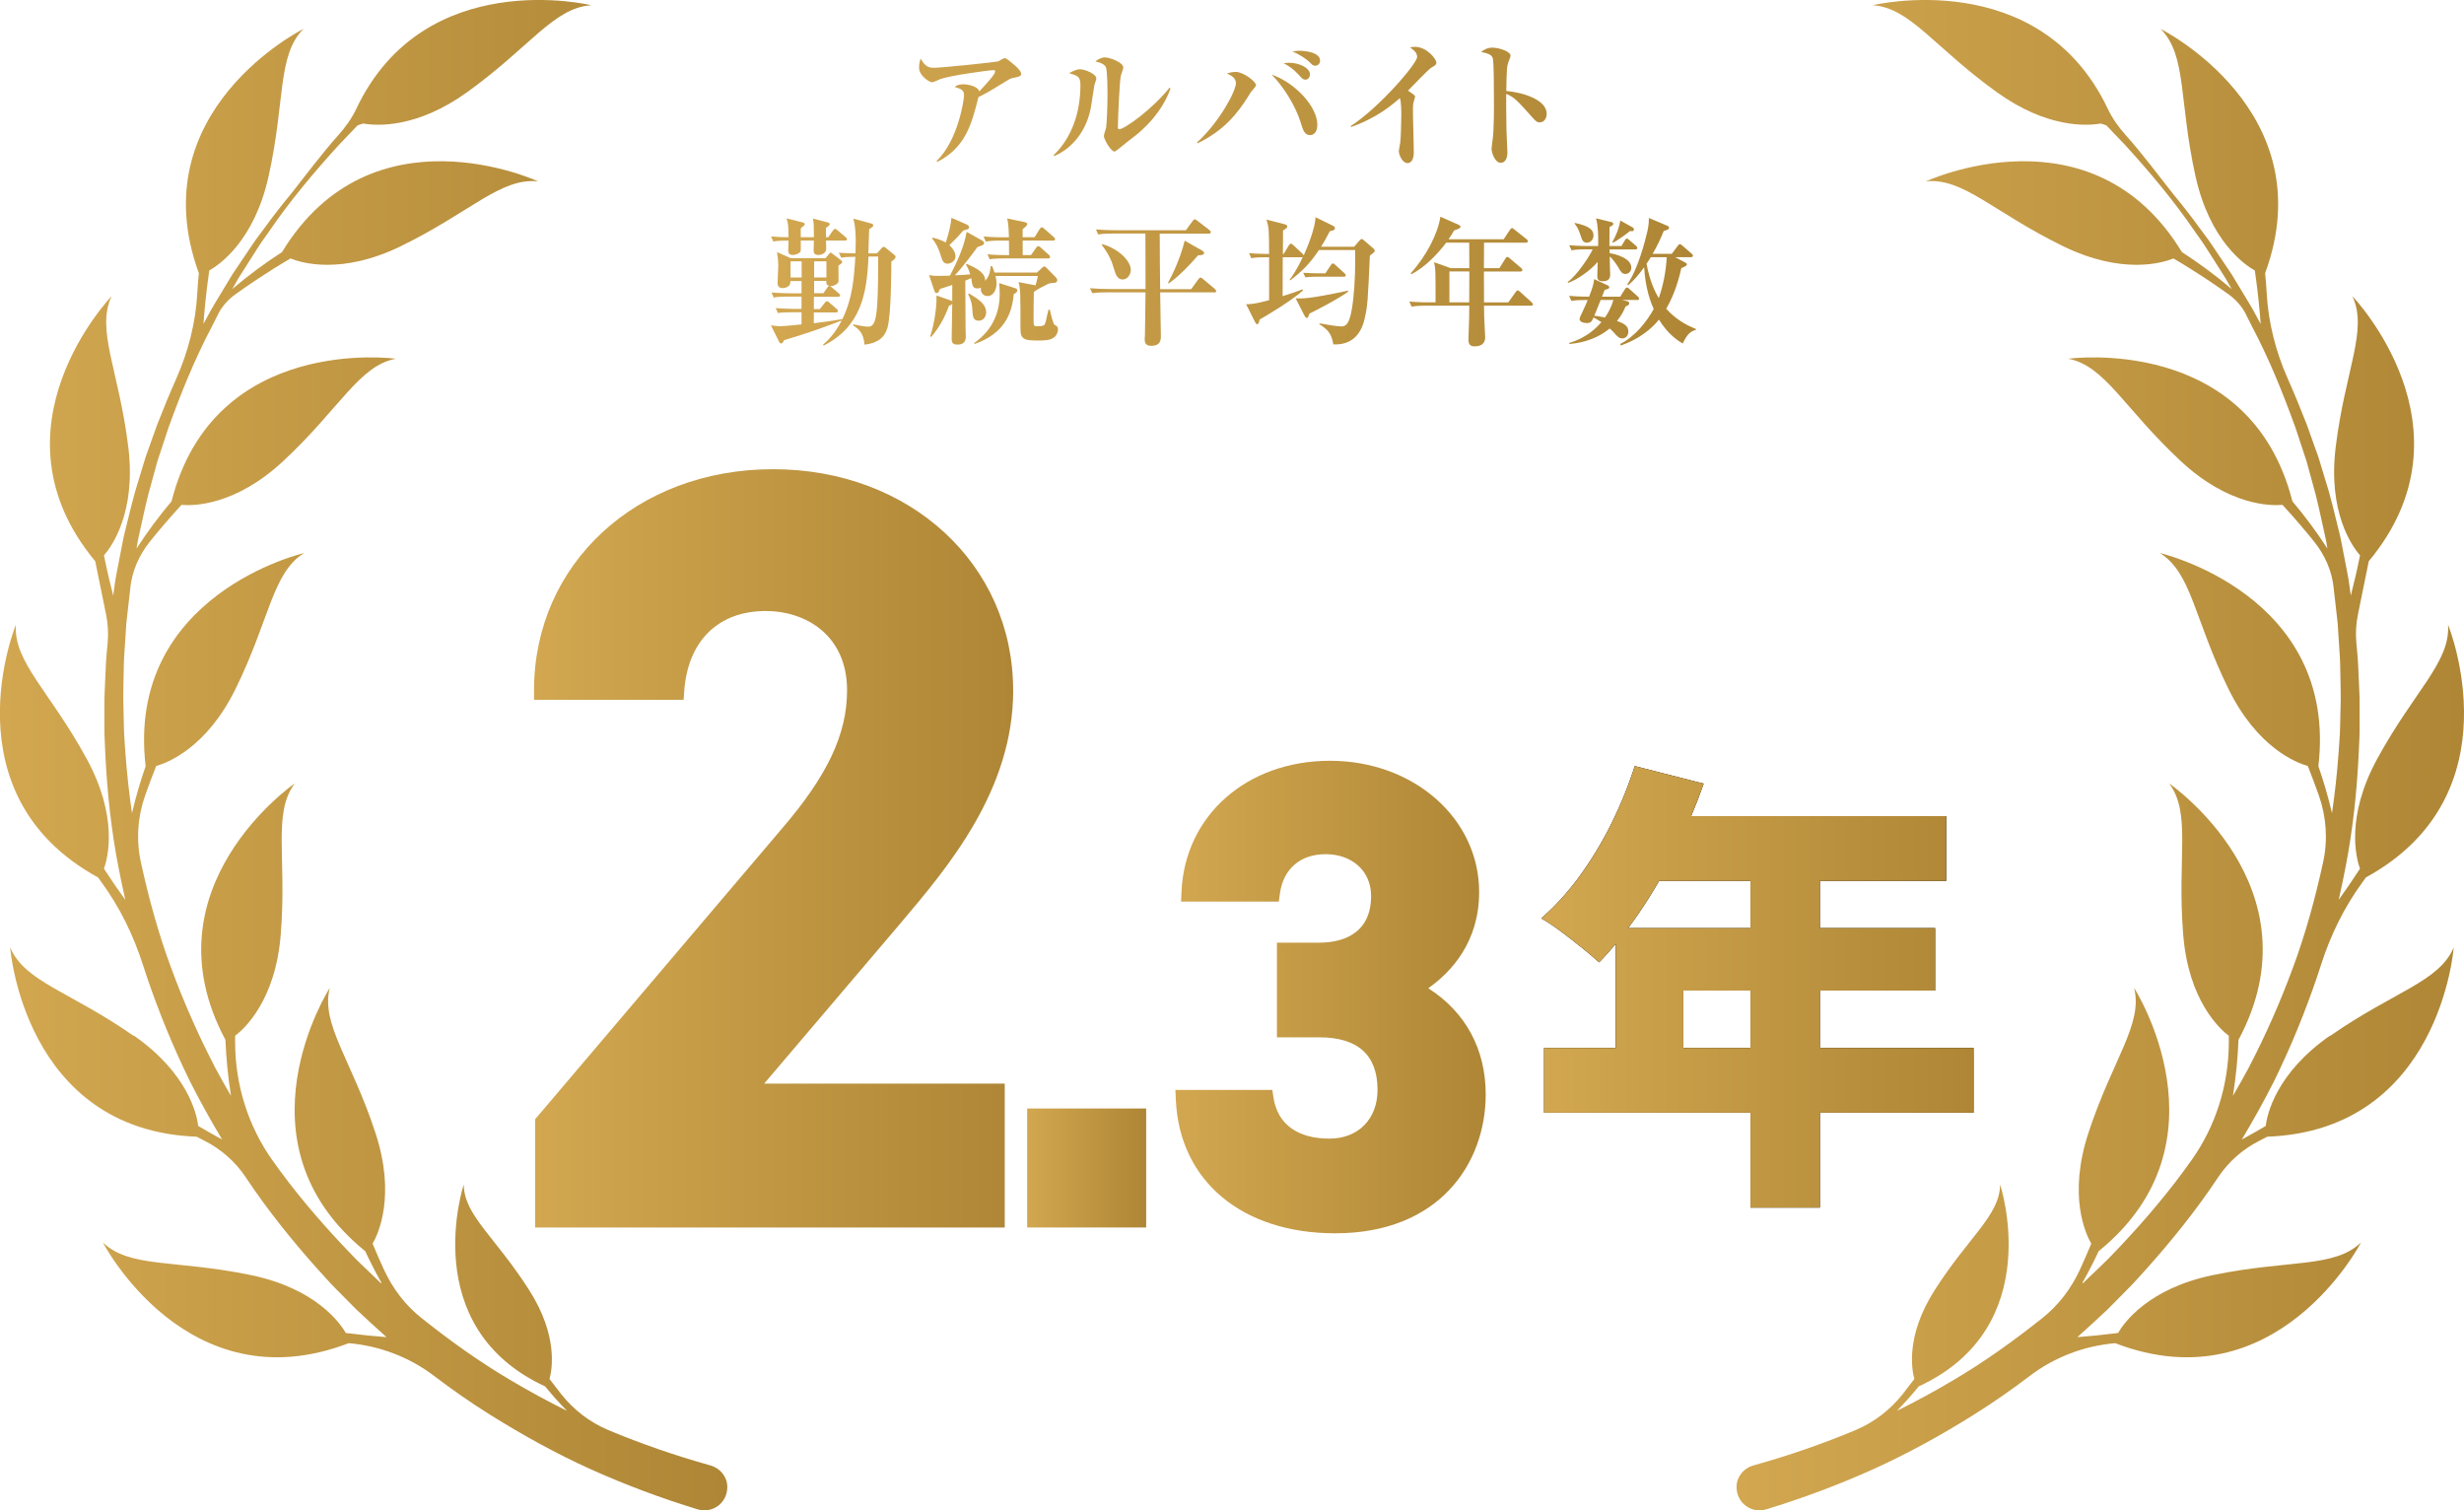 <?xml version="1.0" encoding="UTF-8"?>
<svg id="_レイヤー_2" xmlns="http://www.w3.org/2000/svg" xmlns:xlink="http://www.w3.org/1999/xlink" version="1.1" viewBox="0 0 386.79 237.05">
  <!-- Generator: Adobe Illustrator 29.1.0, SVG Export Plug-In . SVG Version: 2.1.0 Build 142)  -->
  <defs>
    <style>
      .st0 {
        fill: url(#_名称未設定グラデーション_9);
      }

      .st1 {
        fill: url(#_名称未設定グラデーション_6);
      }

      .st2 {
        fill: url(#_名称未設定グラデーション_5);
      }

      .st3 {
        fill: url(#_名称未設定グラデーション_4);
      }

      .st4 {
        fill: url(#_名称未設定グラデーション_3);
      }

      .st5 {
        fill: url(#_名称未設定グラデーション_2);
      }

      .st6 {
        fill: url(#_名称未設定グラデーション_8);
      }

      .st7 {
        fill: url(#_名称未設定グラデーション_7);
      }

      .st8 {
        fill: url(#_名称未設定グラデーション);
      }

      .st9 {
        fill: url(#_名称未設定グラデーション_14);
      }

      .st10 {
        fill: url(#_名称未設定グラデーション_12);
      }

      .st11 {
        fill: url(#_名称未設定グラデーション_13);
      }

      .st12 {
        fill: url(#_名称未設定グラデーション_11);
      }

      .st13 {
        fill: url(#_名称未設定グラデーション_16);
      }

      .st14 {
        fill: url(#_名称未設定グラデーション_17);
      }

      .st15 {
        fill: url(#_名称未設定グラデーション_15);
      }

      .st16 {
        fill: url(#_名称未設定グラデーション_10);
      }
    </style>
    <linearGradient id="_名称未設定グラデーション" data-name="名称未設定グラデーション" x1="161.24" y1="56.66" x2="179.92" y2="56.66" gradientTransform="translate(0 240) scale(1 -1)" gradientUnits="userSpaceOnUse">
      <stop offset="0" stop-color="#d2a750"/>
      <stop offset="1" stop-color="#ae8635"/>
    </linearGradient>
    <linearGradient id="_名称未設定グラデーション_2" data-name="名称未設定グラデーション 2" x1="83.83" y1="106.835" x2="159.05" y2="106.835" gradientTransform="translate(0 240) scale(1 -1)" gradientUnits="userSpaceOnUse">
      <stop offset="0" stop-color="#d2a750"/>
      <stop offset="1" stop-color="#ae8635"/>
    </linearGradient>
    <linearGradient id="_名称未設定グラデーション_3" data-name="名称未設定グラデーション 3" x1="184.51" y1="83.495" x2="233.22" y2="83.495" gradientTransform="translate(0 240) scale(1 -1)" gradientUnits="userSpaceOnUse">
      <stop offset="0" stop-color="#d2a750"/>
      <stop offset="1" stop-color="#ae8635"/>
    </linearGradient>
    <linearGradient id="_名称未設定グラデーション_4" data-name="名称未設定グラデーション 4" x1="272.599" y1="121.458" x2="386.792" y2="121.458" gradientTransform="translate(0 240) scale(1 -1)" gradientUnits="userSpaceOnUse">
      <stop offset="0" stop-color="#d2a750"/>
      <stop offset="1" stop-color="#ae8635"/>
    </linearGradient>
    <linearGradient id="_名称未設定グラデーション_5" data-name="名称未設定グラデーション 5" x1="-.016" y1="121.459" x2="114.171" y2="121.459" gradientTransform="translate(0 240) scale(1 -1)" gradientUnits="userSpaceOnUse">
      <stop offset="0" stop-color="#d2a750"/>
      <stop offset="1" stop-color="#ae8635"/>
    </linearGradient>
    <linearGradient id="_名称未設定グラデーション_6" data-name="名称未設定グラデーション 6" x1="121.04" y1="222.73" x2="266.22" y2="222.73" gradientTransform="translate(0 240) scale(1 -1)" gradientUnits="userSpaceOnUse">
      <stop offset="0" stop-color="#d2a750"/>
      <stop offset="1" stop-color="#ae8635"/>
    </linearGradient>
    <linearGradient id="_名称未設定グラデーション_7" data-name="名称未設定グラデーション 7" x1="121.04" y1="223.25" x2="266.22" y2="223.25" gradientTransform="translate(0 240) scale(1 -1)" gradientUnits="userSpaceOnUse">
      <stop offset="0" stop-color="#d2a750"/>
      <stop offset="1" stop-color="#ae8635"/>
    </linearGradient>
    <linearGradient id="_名称未設定グラデーション_8" data-name="名称未設定グラデーション 8" x1="121.04" y1="224.765" x2="266.22" y2="224.765" gradientTransform="translate(0 240) scale(1 -1)" gradientUnits="userSpaceOnUse">
      <stop offset="0" stop-color="#d2a750"/>
      <stop offset="1" stop-color="#ae8635"/>
    </linearGradient>
    <linearGradient id="_名称未設定グラデーション_9" data-name="名称未設定グラデーション 9" x1="121.04" y1="223.525" x2="266.22" y2="223.525" gradientTransform="translate(0 240) scale(1 -1)" gradientUnits="userSpaceOnUse">
      <stop offset="0" stop-color="#d2a750"/>
      <stop offset="1" stop-color="#ae8635"/>
    </linearGradient>
    <linearGradient id="_名称未設定グラデーション_10" data-name="名称未設定グラデーション 10" x1="121.04" y1="223.485" x2="266.22" y2="223.485" gradientTransform="translate(0 240) scale(1 -1)" gradientUnits="userSpaceOnUse">
      <stop offset="0" stop-color="#d2a750"/>
      <stop offset="1" stop-color="#ae8635"/>
    </linearGradient>
    <linearGradient id="_名称未設定グラデーション_11" data-name="名称未設定グラデーション 11" x1="121.04" y1="195.74" x2="266.22" y2="195.74" gradientTransform="translate(0 240) scale(1 -1)" gradientUnits="userSpaceOnUse">
      <stop offset="0" stop-color="#d2a750"/>
      <stop offset="1" stop-color="#ae8635"/>
    </linearGradient>
    <linearGradient id="_名称未設定グラデーション_12" data-name="名称未設定グラデーション 12" x1="121.04" y1="195.86" x2="266.22" y2="195.86" gradientTransform="translate(0 240) scale(1 -1)" gradientUnits="userSpaceOnUse">
      <stop offset="0" stop-color="#d2a750"/>
      <stop offset="1" stop-color="#ae8635"/>
    </linearGradient>
    <linearGradient id="_名称未設定グラデーション_13" data-name="名称未設定グラデーション 13" x1="121.04" y1="195.645" x2="266.22" y2="195.645" gradientTransform="translate(0 240) scale(1 -1)" gradientUnits="userSpaceOnUse">
      <stop offset="0" stop-color="#d2a750"/>
      <stop offset="1" stop-color="#ae8635"/>
    </linearGradient>
    <linearGradient id="_名称未設定グラデーション_14" data-name="名称未設定グラデーション 14" x1="121.04" y1="195.917" x2="266.22" y2="195.917" gradientTransform="translate(0 240) scale(1 -1)" gradientUnits="userSpaceOnUse">
      <stop offset="0" stop-color="#d2a750"/>
      <stop offset="1" stop-color="#ae8635"/>
    </linearGradient>
    <linearGradient id="_名称未設定グラデーション_15" data-name="名称未設定グラデーション 15" x1="121.04" y1="195.805" x2="266.22" y2="195.805" gradientTransform="translate(0 240) scale(1 -1)" gradientUnits="userSpaceOnUse">
      <stop offset="0" stop-color="#d2a750"/>
      <stop offset="1" stop-color="#ae8635"/>
    </linearGradient>
    <linearGradient id="_名称未設定グラデーション_16" data-name="名称未設定グラデーション 16" x1="121.04" y1="195.78" x2="266.22" y2="195.78" gradientTransform="translate(0 240) scale(1 -1)" gradientUnits="userSpaceOnUse">
      <stop offset="0" stop-color="#d2a750"/>
      <stop offset="1" stop-color="#ae8635"/>
    </linearGradient>
    <linearGradient id="_名称未設定グラデーション_17" data-name="名称未設定グラデーション 17" x1="241.94" y1="85.095" x2="309.8" y2="85.095" gradientTransform="translate(0 240) scale(1 -1)" gradientUnits="userSpaceOnUse">
      <stop offset="0" stop-color="#d2a750"/>
      <stop offset="1" stop-color="#ae8635"/>
    </linearGradient>
  </defs>
  <g id="_レイヤー_1-2">
    <g>
      <g>
        <rect class="st8" x="161.24" y="174" width="18.68" height="18.68"/>
        <path class="st5" d="M159.04,108.35c0-19.78-16.2-34.7-37.69-34.7s-37.52,14.92-37.52,34.7v1.5h23.48l.1-1.39c.57-7.86,5.35-12.55,12.78-12.55,6.36,0,12.78,3.85,12.78,12.44,0,6.89-3.07,13.4-10.27,21.77l-38.7,45.57v16.99h73.72v-22.59h-37.76l21.47-25.25c7.43-8.79,17.62-20.82,17.62-36.49h-.01Z"/>
        <path class="st4" d="M224.19,155.13c3.67-2.58,8-7.29,8-15.11,0-11.55-10.29-20.6-23.41-20.6s-22.79,8.64-23.31,20.53l-.07,1.57h15.34l.18-1.29c.54-3.85,3.21-6.15,7.16-6.15,4.21,0,7.15,2.69,7.15,6.54,0,6.39-5.11,7.35-8.15,7.35h-6.63v14.86h6.63c6.08,0,9.16,2.78,9.16,8.25,0,4.57-3.03,7.65-7.55,7.65-5,0-8.12-2.26-8.77-6.38l-.2-1.26h-15.21l.07,1.57c.57,12.72,10.39,20.93,25.02,20.93,16.31,0,23.62-10.95,23.62-21.81,0-7.11-3.18-12.93-9.01-16.65h-.02Z"/>
      </g>
      <g>
        <path class="st3" d="M365.76,162.56c-8.51,5.94-9.88,12.4-10.1,14.19-1.35.79-2.61,1.5-3.75,2.12,1.8-3,3.5-6.06,5.08-9.19,2.61-5.33,4.86-10.81,6.76-16.42.21-.61.42-1.23.61-1.85,1.48-4.61,3.61-8.99,6.47-12.9.19-.26.38-.52.56-.78h0c23.83-13.04,12.9-39.65,12.9-39.65.36,5.88-5.31,10.36-11.14,21.07-4.96,9.12-3.3,15.51-2.69,17.21-1.22,1.88-2.36,3.53-3.34,4.89.39-1.71.75-3.43,1.08-5.15,1.13-5.8,1.76-11.69,2.05-17.58l.1-2.21c.04-.74.06-1.47.05-2.21v-4.42c-.04-1.47-.13-2.94-.19-4.41-.04-.73-.05-1.47-.12-2.2l-.2-2.2h0c-.13-1.46-.05-2.93.24-4.36l1.71-8.41h0c17.38-20.88-2.57-41.61-2.57-41.61,2.49,5.33-1.14,11.58-2.62,23.69-1.26,10.3,2.63,15.63,3.82,17-.49,2.44-1,4.57-1.45,6.31l-.19-1.37c-.17-1.46-.51-2.9-.77-4.34l-.42-2.16c-.13-.72-.27-1.44-.46-2.15-.71-2.85-1.36-5.72-2.27-8.51l-.64-2.11-.32-1.05-.37-1.04-1.48-4.14c-.94-2.41-1.92-4.8-2.97-7.16-1.88-4.24-3.05-8.77-3.31-13.4-.06-1.08-.14-2.13-.25-3.17h0c9.35-25.5-16.39-38.34-16.39-38.34,4.14,4.19,2.82,11.29,5.48,23.19,2.27,10.13,7.73,13.84,9.3,14.73.5,3.46.77,6.37.91,8.39-.04-.07-.08-.15-.12-.22l-1.04-1.93c-.35-.64-.75-1.26-1.12-1.89l-2.27-3.76-2.45-3.64c-.41-.6-.81-1.22-1.23-1.81l-1.31-1.76c-1.35-1.87-2.78-3.69-4.25-5.47h0c-2.06-2.61-4.88-6.37-7.33-9.1-1.15-1.28-2.16-2.68-2.89-4.23C320.12-5.53,293.96.82,293.96.82c5.87.37,9.62,6.56,19.52,13.67,7.83,5.62,14.03,5.29,16.29,4.9.27.09.6.19.87.28l2.99,3.13c3.91,4.3,7.66,8.76,10.93,13.56l1.26,1.78c.4.6.78,1.22,1.18,1.83l2.33,3.67.99,1.73c-2.6-2.21-5.22-4.13-7.81-5.8h0c-14.11-23.22-40.19-11.1-40.19-11.1,5.85-.62,10.59,4.84,21.55,10.18,9.33,4.54,15.64,2.6,17.31,1.92,3.74,2.19,6.84,4.33,8.64,5.62,1.13.81,2.09,1.87,2.72,3.11v.02l.98,1.94c2.71,5.13,4.88,10.51,6.84,15.95l1.36,4.12.34,1.03.29,1.05.57,2.09c.82,2.77,1.39,5.61,2.02,8.43.17.7.29,1.41.4,2.13v.04c-1.75-2.71-3.6-5.18-5.49-7.41h0c-6.69-26.33-35.18-22.38-35.18-22.38,5.78,1.12,8.71,7.73,17.63,16.04,7.59,7.08,14.19,7.06,16,6.9,2.04,2.22,3.72,4.22,4.95,5.75,1.72,2.14,2.85,4.7,3.1,7.43v.04l.49,4.3.12,1.07.07,1.08.14,2.16.14,2.16c.05.72.04,1.44.06,2.16.02,1.44.08,2.88.07,4.32l-.1,4.32c0,.72-.05,1.44-.1,2.16l-.15,2.15c-.23,3.11-.57,6.21-1.02,9.29-.61-2.59-1.33-5.06-2.14-7.37h0c3.15-26.98-24.88-33.46-24.88-33.46,5,3.11,5.37,10.33,10.74,21.28,4.56,9.32,10.74,11.66,12.48,12.15.67,1.68,1.24,3.23,1.73,4.61,1.19,3.37,1.44,7.02.67,10.51,0,.02,0,.04-.01.05-1.23,5.61-2.74,11.16-4.74,16.53-1.98,5.38-4.3,10.63-6.95,15.71-.79,1.47-1.61,2.92-2.45,4.36.48-3.04.76-5.98.87-8.78h0c12.82-23.95-10.88-40.25-10.88-40.25,3.51,4.72,1.22,11.58,2.2,23.73.83,10.34,5.72,14.79,7.16,15.88v1.17c-.04,6.58-2.05,13.02-5.87,18.38-.02.03-.04.05-.06.08-3.3,4.67-7,9.03-10.9,13.19-1,1.02-1.94,2.09-2.99,3.06l-3.08,2.96s-.03-.03-.08-.07c.94-1.67,1.79-3.33,2.55-4.96h0c21.1-17.11,5.57-41.32,5.57-41.32,1.41,5.72-3.36,11.14-7.17,22.73-3.24,9.86-.46,15.85.44,17.41-.62,1.49-1.22,2.86-1.78,4.07-1.37,2.98-3.39,5.64-5.97,7.66-.01.01-.03.02-.04.03-4.45,3.55-9.09,6.86-13.99,9.74-2.85,1.69-5.76,3.27-8.73,4.74,1.24-1.27,2.38-2.55,3.43-3.84h0c20.22-9.32,12.77-31.68,12.77-31.68-.04,4.82-4.92,8.17-10.29,16.6-4.57,7.17-3.57,12.49-3.17,13.92-.66.87-1.28,1.68-1.87,2.42-1.93,2.42-4.42,4.35-7.27,5.56-.01,0-.03.01-.04.02-5.23,2.19-10.6,4.04-16.05,5.56l-.06.02h-.02c-1.48.43-2.57,1.74-2.6,3.28-.06,2.63,2.37,4.3,4.64,3.61,5.73-1.75,11.35-3.85,16.8-6.3,5.45-2.47,10.69-5.36,15.75-8.53,3.05-1.9,5.99-3.96,8.85-6.13,3.88-2.95,8.53-4.71,13.39-5.13h0c25.37,9.74,38.59-15.81,38.59-15.81-4.25,4.07-11.33,2.65-23.27,5.13-10.16,2.11-13.96,7.51-14.87,9.08-2.44.31-4.6.52-6.38.65,1.61-1.42,3.18-2.9,4.75-4.36l3.14-3.17c1.06-1.04,2.02-2.19,3.03-3.27,3.96-4.44,7.69-9.08,10.99-14.02.07-.1.13-.2.2-.3,1.62-2.42,3.83-4.37,6.43-5.69.42-.22.84-.43,1.26-.65h0c27.16-1.01,29.27-29.7,29.27-29.7-2.31,5.42-9.38,6.89-19.38,13.87l-.03-.04Z"/>
        <path class="st2" d="M21.02,162.56c8.51,5.94,9.88,12.4,10.1,14.19,1.35.79,2.61,1.5,3.75,2.12-1.8-3-3.5-6.06-5.08-9.19-2.61-5.33-4.86-10.81-6.76-16.42-.21-.61-.41-1.23-.61-1.85-1.48-4.61-3.61-8.99-6.47-12.9-.19-.26-.38-.52-.56-.78h0c-23.84-13.04-12.9-39.65-12.9-39.65-.36,5.88,5.31,10.36,11.14,21.07,4.96,9.12,3.3,15.51,2.69,17.21,1.22,1.88,2.36,3.53,3.35,4.89-.39-1.71-.75-3.43-1.08-5.15-1.13-5.8-1.76-11.69-2.05-17.58l-.1-2.21c-.04-.74-.06-1.47-.05-2.21v-4.42c.04-1.47.13-2.94.19-4.41.04-.73.05-1.47.12-2.2l.2-2.2h0c.13-1.46.05-2.93-.24-4.36l-1.71-8.41h0c-17.38-20.88,2.57-41.61,2.57-41.61-2.49,5.33,1.14,11.58,2.62,23.69,1.26,10.3-2.63,15.63-3.82,17,.49,2.44,1,4.57,1.45,6.31l.19-1.37c.17-1.46.51-2.9.77-4.34l.42-2.16c.14-.72.27-1.44.46-2.15.71-2.85,1.36-5.72,2.27-8.51l.64-2.11.32-1.05.37-1.04,1.48-4.14c.94-2.41,1.92-4.8,2.97-7.16,1.88-4.24,3.05-8.77,3.31-13.4.06-1.08.14-2.13.25-3.17h0C21.89,17.37,47.63,4.54,47.63,4.54c-4.14,4.19-2.82,11.29-5.48,23.19-2.27,10.13-7.73,13.84-9.3,14.73-.5,3.46-.77,6.37-.91,8.39.04-.07.08-.15.12-.22l1.04-1.93c.35-.64.75-1.26,1.12-1.89l2.27-3.76,2.45-3.64c.41-.6.81-1.22,1.23-1.81l1.31-1.76c1.35-1.87,2.78-3.69,4.25-5.47h0c2.06-2.61,4.88-6.37,7.33-9.1,1.15-1.28,2.16-2.68,2.89-4.23C66.66-5.53,92.82.82,92.82.82c-5.87.37-9.62,6.56-19.52,13.67-7.83,5.62-14.04,5.29-16.29,4.9-.27.09-.6.19-.87.28l-2.99,3.13c-3.91,4.3-7.66,8.76-10.93,13.56l-1.26,1.78c-.41.6-.78,1.22-1.18,1.83l-2.33,3.67-.99,1.73c2.6-2.21,5.22-4.13,7.81-5.8h0c14.11-23.22,40.19-11.1,40.19-11.1-5.85-.62-10.59,4.84-21.55,10.18-9.33,4.54-15.64,2.6-17.31,1.92-3.74,2.19-6.84,4.33-8.64,5.62-1.13.81-2.09,1.87-2.72,3.11v.02l-.98,1.94c-2.71,5.13-4.88,10.51-6.84,15.95l-1.36,4.12-.34,1.03-.29,1.05-.57,2.09c-.82,2.77-1.39,5.61-2.02,8.43-.17.7-.29,1.41-.4,2.13v.04c1.75-2.71,3.6-5.18,5.49-7.41h0c6.69-26.33,35.19-22.38,35.19-22.38-5.78,1.12-8.71,7.73-17.63,16.04-7.59,7.08-14.19,7.06-16,6.9-2.04,2.22-3.72,4.22-4.95,5.75-1.72,2.14-2.85,4.7-3.1,7.43v.04l-.49,4.3-.12,1.07-.07,1.08-.14,2.16-.14,2.16c-.05.72-.04,1.44-.06,2.16-.02,1.44-.08,2.88-.07,4.32l.1,4.32c0,.72.05,1.44.1,2.16l.15,2.15c.23,3.11.57,6.21,1.02,9.29.61-2.59,1.33-5.06,2.14-7.37h0c-3.15-26.98,24.88-33.46,24.88-33.46-5,3.11-5.37,10.33-10.74,21.28-4.56,9.32-10.74,11.66-12.48,12.15-.67,1.68-1.24,3.23-1.73,4.61-1.19,3.37-1.44,7.02-.67,10.51,0,.02,0,.04.01.05,1.23,5.61,2.74,11.16,4.74,16.53,1.98,5.38,4.3,10.63,6.94,15.71.79,1.47,1.61,2.92,2.45,4.36-.48-3.04-.76-5.98-.87-8.78h0c-12.82-23.95,10.88-40.25,10.88-40.25-3.51,4.72-1.22,11.58-2.2,23.73-.83,10.34-5.72,14.79-7.16,15.88v1.17c.04,6.58,2.05,13.02,5.86,18.38.02.03.04.05.06.08,3.3,4.67,7,9.03,10.9,13.19,1,1.02,1.94,2.09,2.99,3.06l3.08,2.96s.03-.03.08-.07c-.94-1.67-1.79-3.33-2.55-4.96h0c-21.1-17.11-5.57-41.32-5.57-41.32-1.41,5.72,3.36,11.14,7.17,22.73,3.24,9.86.46,15.85-.44,17.41.62,1.49,1.22,2.86,1.78,4.07,1.37,2.98,3.39,5.64,5.97,7.66.01.01.03.02.04.03,4.45,3.55,9.09,6.86,13.99,9.74,2.85,1.69,5.76,3.27,8.73,4.74-1.24-1.27-2.38-2.55-3.43-3.84h0c-20.22-9.32-12.77-31.68-12.77-31.68.04,4.82,4.92,8.17,10.29,16.6,4.57,7.17,3.57,12.49,3.17,13.92.66.87,1.28,1.68,1.87,2.42,1.93,2.42,4.42,4.35,7.27,5.56.01,0,.03.01.04.02,5.23,2.19,10.6,4.04,16.05,5.56l.06.02h.01c1.48.43,2.57,1.74,2.61,3.28.06,2.63-2.37,4.3-4.64,3.61-5.73-1.75-11.35-3.85-16.8-6.3-5.45-2.47-10.69-5.36-15.75-8.53-3.05-1.9-5.99-3.96-8.85-6.13-3.88-2.95-8.53-4.71-13.39-5.13h0c-25.37,9.74-38.59-15.81-38.59-15.81,4.25,4.07,11.33,2.65,23.27,5.13,10.16,2.11,13.96,7.51,14.87,9.08,2.44.31,4.6.52,6.38.65-1.61-1.42-3.18-2.9-4.75-4.36l-3.14-3.17c-1.06-1.04-2.02-2.19-3.03-3.27-3.96-4.44-7.69-9.08-10.99-14.02-.07-.1-.13-.2-.2-.3-1.62-2.42-3.83-4.37-6.43-5.69-.42-.22-.84-.43-1.26-.65h0c-27.15-1.01-29.27-29.7-29.27-29.7,2.31,5.42,9.38,6.89,19.38,13.87l.04-.04Z"/>
      </g>
      <g>
        <g>
          <path class="st1" d="M158.87,12.28c-.24.04-.48.17-.63.28-2.8,1.72-3.04,1.87-4.65,2.69-1.06,4.21-2.02,7.93-6.47,10.17l-.09-.15c3.41-3.3,4.3-9.67,4.3-10.28,0-.78-.26-.98-1.48-1.35.33-.22.63-.41,1.39-.41.7,0,2.32.33,2.48,1.13,1.28-1.39,2.5-2.69,2.5-3.15,0-.17-.11-.2-.24-.2-.67,0-6.82.83-8.39,1.41-.2.09-1.07.5-1.26.5-.46,0-2.06-1.06-2.06-2.28,0-.72.13-1.11.26-1.43.67,1.15,1.15,1.43,2.02,1.43,1.5,0,10.04-.93,10.15-1s.83-.52,1.04-.52c.26,0,1.3.91,1.72,1.28.22.22.83.76.83,1.17,0,.39-.09.41-1.41.7l-.01.01Z"/>
          <path class="st7" d="M171.8,13.32c-.09.39-.46,3.06-.57,3.65-.96,4.71-3.95,6.76-5.71,7.52l-.13-.13c2.96-2.83,4.21-6.89,4.21-10.97,0-1.37-.37-1.48-1.78-1.91.76-.39,1.22-.61,1.72-.61.7,0,2.56.7,2.56,1.46,0,.17-.28.85-.3,1v-.01ZM178.06,21.41c-.41.33-2.2,1.72-2.54,2.02-.41.33-.5.35-.59.35-.54,0-1.65-1.91-1.65-2.43,0-.22.3-1.09.35-1.28.11-.61.22-3.5.22-5.08,0-.76,0-4.02-.28-4.5-.3-.54-1.22-.74-1.63-.85.3-.22.87-.63,1.5-.63.76,0,2.89.78,2.89,1.59,0,.22-.35,1.11-.39,1.3-.2.93-.46,6.71-.46,8.06,0,.17.04.33.2.33.83,0,5.17-3.11,7.91-6.52l.15.13c-.76,2.17-2.39,4.91-5.67,7.52l-.01-.01Z"/>
          <path class="st6" d="M196.49,14.3c-.13.15-.28.37-.39.57-1.87,3.04-4.02,5.65-8.13,7.63l-.04-.17c3.45-3.11,6.08-8.02,6.08-9.28,0-.78-.63-1.15-1.41-1.52.35-.11.83-.24,1.39-.24,1.22,0,3.17,1.54,3.17,2.06,0,.17-.09.26-.67.96v-.01ZM205.66,21.21c-.87,0-1.11-.76-1.48-1.98-.83-2.67-2.74-5.69-4.56-7.52,3.74,1.3,7.17,5.04,7.17,7.89,0,1.33-.74,1.61-1.13,1.61ZM204.9,12.5c-.33,0-.41-.09-1.2-.93-.67-.7-1.37-1.24-2.19-1.63.24-.04.46-.09.8-.09,1.59,0,3.32.78,3.32,1.83,0,.39-.26.83-.74.83l.01-.01ZM206.46,10.32c-.33,0-.39-.07-.96-.63-.35-.35-1.52-1.2-2.63-1.59.33-.07.61-.13,1.13-.13.02,0,3.22,0,3.22,1.56,0,.37-.26.78-.76.78v.01Z"/>
          <path class="st0" d="M224.74,10.58c-.52.28-3.13,3.09-3.72,3.65.28.2.59.39.87.61.15.11.24.17.24.37,0,.06-.2.72-.22.78-.11.41-.11.91-.11,1.37,0,1.85.13,4.8.13,6.63,0,.91-.35,1.61-.96,1.61-.89,0-1.39-1.39-1.39-1.87,0-.2.2-1.13.22-1.33.09-.5.17-3.28.17-4.21,0-.61,0-2.41-.24-2.78-2.22,2-4.8,3.54-7.63,4.52l-.09-.13c4.5-2.89,10.45-9.84,10.45-10.86,0-.72-.63-1.15-1.13-1.5.26-.04.46-.09.76-.09,1.93,0,3.39,1.96,3.39,2.48,0,.37-.35.54-.76.76l.02-.01Z"/>
          <path class="st16" d="M241.65,19.21c-.24,0-.5-.11-.91-.57-2.72-3.04-2.98-3.32-4.3-3.91-.02.59,0,3.22.04,5.69,0,.56.15,3.04.15,3.54s-.15,1.59-1.06,1.59-1.43-1.61-1.43-2.17c0-.26.04-.39.17-1.46.22-1.56.22-5.13.2-6.84,0-.91,0-5.26-.17-5.91-.17-.61-.76-.78-1.85-1.02.37-.26.93-.67,1.74-.67,1.11,0,2.89.59,2.89,1.28,0,.2-.37,1.02-.41,1.2-.13.46-.2.72-.26,4.32,2.41.2,6.34,1.3,6.34,3.58,0,.54-.26,1.35-1.13,1.35h-.01Z"/>
        </g>
        <g>
          <path class="st12" d="M139.92,41.02c0,1.39-.02,8.37-.61,10.43-.44,1.54-1.56,2.43-3.61,2.65-.11-1.83-.93-2.48-1.78-3.02l.02-.17c.59.13,1.78.37,2.35.37,1.28,0,1.56-1.69,1.56-10.58v-.43h-1.52c-.24,5.76-1.11,10.95-7.02,13.97l-.11-.15c.54-.46,1.78-1.54,2.93-3.78-3.58,1.37-5.69,2.09-9.04,3.08-.04.09-.22.52-.46.52-.2,0-.28-.17-.35-.3l-1.26-2.54c.35.04.91.13,1.52.13s2.48-.2,3.28-.28v-1.91h-1.35c-1.33,0-1.8.04-2.35.13l-.35-.78c1.33.11,2.85.13,3.09.13h.96v-1.93h-2.02c-1.33,0-1.8.04-2.35.15l-.35-.8c1.33.11,2.85.13,3.09.13h1.63v-1.93h-1.74c.07.91-.78,1.11-1.26,1.11-.56,0-.76-.35-.76-.76,0-.43.11-2.32.11-2.72s0-.91-.2-2.17l2.17.96h5.45l.54-.65c.11-.13.17-.22.26-.22s.2.11.33.2l1.26.96c.09.07.22.2.22.3,0,.17-.09.24-.59.59,0,.39.04,2.39.02,2.48-.09.33-.61.74-1.37.72.11.04.17.09.33.22l1.04.89c.15.13.24.22.24.33,0,.22-.2.24-.33.24h-3.78v1.93h.93l.76-.96c.17-.22.24-.28.35-.28.13,0,.22.07.39.22l1.13.98c.17.15.22.24.22.33,0,.2-.2.24-.33.24h-3.46v1.69c.17-.02,2.24-.26,4.48-.65,1.61-3.3,1.83-6.41,2.04-9.78-1.13.02-1.54.02-2.22.15l-.37-.78c.5.04,2.04.09,2.61.09,0-.35.04-1.17.04-1.91,0-.39,0-2.37-.39-3.54l2.89.78c.17.04.26.2.26.28,0,.15-.13.26-.65.61-.04.61-.11,3.26-.13,3.78h1.35l.7-.78c.17-.2.24-.24.35-.24s.2.04.35.17l1.33,1.09c.13.11.2.22.2.3,0,.24-.22.43-.7.76l.03-.05ZM132.62,37.76h-2.96c0,.2.04,1.11.04,1.28,0,.7-.72.98-1.26.98-.65,0-.72-.39-.72-.72,0-.24.04-1.33.04-1.54h-2.06c0,.26.02,1.61-.02,1.69-.22.39-.91.57-1.2.57-.22,0-.74-.02-.74-.63,0-.26.04-1.39.04-1.63-1.22,0-1.74.04-2.39.15l-.35-.8c.85.09,1.89.13,2.74.13-.02-1.72-.02-2-.3-2.96l2.61.65c.13.04.24.15.24.26,0,.13-.06.2-.63.65v1.39h2.06c0-1.61,0-2.24-.15-2.93l2.37.63c.2.04.26.15.26.26s0,.17-.59.59v1.46h.37l.72-1.04c.13-.17.24-.28.33-.28.13,0,.2.07.41.24l1.24,1.04c.17.13.24.24.24.33,0,.22-.2.24-.35.24l.01-.01ZM125.84,41.02h-1.74v2.54h1.74v-2.54ZM129.73,41.02h-1.93v2.54h1.93v-2.54ZM129.71,44.09h-1.91v1.93h1.46l.61-.87c.13-.2.22-.28.33-.3-.52-.09-.5-.37-.48-.76h-.01Z"/>
          <path class="st10" d="M165.45,52.95c-.35.28-.74.5-2.39.5-2.06,0-2.87-.07-2.87-1.74,0-5.67,0-6.3-.3-7.43l2.52.48c.09.02.11.02.15.04.28-1.02.3-1.13.35-1.48h-6.65c.07.22.17.63.17,1.19,0,.89-.43,1.96-1.43,1.96-.7,0-1.13-.63-1.02-1.33-.11.07-.26.13-.54.13-.74,0-.8-.37-.98-1.61-.2.09-.37.17-.93.39,0,1.61.02,6.04.04,7.41,0,.22.04,1.2.04,1.39,0,.93-.56,1.24-1.26,1.24-.43,0-.96-.02-.96-.85,0-.89.09-4.8.09-5.58-.09.15-.15.2-.52.35-.61,1.69-1.43,3.3-2.78,4.87l-.17-.07c.33-.89,1.06-3.76,1-6.43l2.04.72c.33.11.37.13.43.24v-2.61c-.63.22-1.78.59-1.93.63-.2.48-.26.65-.54.65-.22,0-.28-.2-.41-.59l-.76-2.24c.39.07.78.13,1.46.13.52,0,1.17-.02,1.83-.04,1.11-2.19,2.19-4.43,2.61-6.87l2.3,1.28c.35.2.43.28.43.48,0,.26-.11.3-1.04.63-.24.33-2.22,3.06-3.54,4.43,1.33-.06,1.54-.09,2.41-.15-.24-.8-.37-1.04-.67-1.52l.15-.13c1.54.7,2.89,1.37,2.87,2.67.52-.67.72-.96.87-2.3l.22-.02c.17.43.24.59.39,1.02h6.65l.8-.76c.07-.07.22-.2.35-.2.11,0,.26.13.33.2l1.48,1.5c.11.11.22.24.22.48s-.2.35-.39.37c-.15.02-.76.09-.89.11-.67.33-1.96.96-2.39,1.35-.04,1.26-.04,2.93-.04,4.37,0,.91,0,1,.61,1,.26,0,.91,0,1.09-.22.15-.22.2-.41.63-2.37h.22c.06.35.52,2.26.74,2.37.28.13.54.26.54.74,0,.43-.24.93-.59,1.22h-.04ZM151.22,36.18c-.85.98-1.06,1.2-2.19,2.3.52.48.96,1.11.96,1.78,0,.78-.83,1.13-1.26,1.13-.65,0-.83-.52-1.11-1.46-.28-.91-.7-1.8-1.3-2.48l.09-.15c.5.13,1.33.35,2.06.76.46-1.39.8-2.85.89-3.87l2.37,1.04c.13.07.39.17.39.44,0,.28-.26.35-.89.5l-.01.01ZM153.63,50.34c-.89,0-.93-.65-1-1.83-.02-.46-.11-1.3-.65-2.3l.13-.15c1.56.96,2.69,1.65,2.69,3.02,0,.59-.41,1.26-1.17,1.26h0ZM159.13,46.19c-.26,2.98-1.43,6.15-6.13,7.8l-.09-.13c.93-.67,4.02-2.89,4.02-7.69,0-.52-.04-1.15-.09-1.74l2.37.76c.28.09.48.15.48.39,0,.22-.15.37-.57.61h.01ZM165.28,37.76h-4.74v2.28h1.3l.8-1.13c.09-.13.2-.26.33-.26s.26.06.41.22l1.24,1.11c.13.13.22.2.22.35,0,.2-.17.24-.33.24h-6.8c-1.5,0-1.96.06-2.35.13l-.35-.78c1.2.11,2.5.13,3.39.13,0-.35-.02-2.11-.02-2.28h-1.26c-1.35,0-1.83.06-2.37.15l-.35-.8c1.33.13,2.85.13,3.11.13h.87c-.02-.63-.04-2.09-.28-2.96l2.67.56c.41.09.48.17.48.35,0,.2-.41.54-.72.78v1.26h1.87l.8-1.28c.11-.17.22-.28.33-.28.13,0,.26.09.41.24l1.46,1.28c.13.13.22.2.22.35,0,.2-.17.22-.35.22l.01-.01Z"/>
          <path class="st11" d="M190.57,45.89h-8.45c.02.48.11,6.5.11,6.8,0,.63,0,1.59-1.54,1.59-.8,0-1-.44-1-1,0-.13.04-.67.04-.72.04-.93.06-5.63.09-6.67h-6c-1.5,0-1.93.07-2.35.13l-.37-.78c1.04.09,2.06.13,3.11.13h5.61c.02-1.24-.02-7.34-.02-8.71h-5.06c-1.5,0-1.93.07-2.35.15l-.35-.8c1.02.09,2.06.13,3.08.13h11.04l1.04-1.43c.13-.17.22-.28.35-.28.11,0,.24.09.41.22l1.89,1.46c.09.07.22.2.22.33,0,.17-.13.24-.33.24h-7.69c0,1.24.04,7.32.07,8.71h4.87l1.11-1.54c.13-.17.24-.28.35-.28s.24.09.41.24l1.83,1.54c.09.07.22.22.22.33,0,.17-.17.24-.33.24l-.01-.03ZM176.23,43.87c-.85,0-1.11-.8-1.43-1.89-.22-.74-.59-1.91-1.87-3.56l.15-.09c2.63.78,4.43,2.69,4.43,4.04,0,.63-.46,1.5-1.28,1.5ZM188.05,40.09c-1,1.2-3.06,3.37-4.58,4.39l-.13-.07c.72-1.3,1.91-3.76,2.63-6.63l2.72,1.54c.17.11.33.24.33.37,0,.35-.48.37-.96.39l-.01.01Z"/>
          <path class="st9" d="M215.04,40.11c-.33,7.13-.35,7.91-.83,9.93-.52,2.3-1.91,4.15-4.91,4.02-.3-1.87-1.02-2.41-2.22-3.19l.09-.11c1.26.22,2.74.48,3.37.48.78,0,1.46-.37,1.89-4.3.28-2.54.33-5.13.3-7.69h-5.69c-1.41,2.13-2.74,3.43-4.52,4.76l-.09-.09c.39-.52,1.13-1.52,2.06-3.56-.07.02-.11.02-.17.02h-2.96c0,.98-.02,5.24-.02,6.11,1.22-.39,1.67-.54,3.11-1.06l.09.17c-2.11,1.82-5.63,3.87-6.8,4.56-.17.67-.22.72-.41.72-.13,0-.17-.06-.35-.39l-1.37-2.74c.54,0,1.17.02,3.61-.63v-6.74h-.43c-1.35,0-1.8.06-2.37.15l-.35-.8c1.3.13,2.78.13,3.15.13-.02-3.82-.02-4.11-.41-5.39l2.74.7c.37.09.52.2.52.37,0,.2-.07.24-.67.65.02.59-.02,3.15-.02,3.67h.13l.8-1.33c.07-.13.2-.28.33-.28.11,0,.24.11.39.24l1.43,1.33c.09.09.15.17.2.26.61-1.35,1.78-4.24,1.85-5.98l2.76,1.35c.2.09.28.2.28.35,0,.3-.15.35-.8.5-.63,1.2-.96,1.78-1.37,2.43h5.19l.8-.93c.2-.24.28-.28.39-.28s.2.07.37.22l1.39,1.2c.24.22.28.33.28.43,0,.17-.09.24-.76.76v-.02ZM205.55,49.24c-.2.54-.24.67-.41.67-.15,0-.28-.22-.35-.33l-1.41-2.76c1,.06,2.02.13,8.24-1.2v.17c-1.72,1.24-4.74,2.78-6.06,3.43l-.01.02ZM210.92,43.43h-4.28c-.96,0-1.3.04-1.72.11l-.35-.72c1,.06,2.02.09,2.46.09h1.02l.85-1.28c.07-.11.2-.28.33-.28s.33.17.39.24l1.41,1.28c.15.13.22.22.22.35,0,.2-.2.22-.33.22v-.01Z"/>
          <path class="st15" d="M240.3,47.98h-7.34c0,1.22.02,1.91.11,3.61.02.63.07,1.28.07,1.35,0,.96-.61,1.43-1.65,1.43-.76,0-.98-.37-.98-1.11,0-.28.09-2.83.11-3.35,0-.09.02-1.89.02-1.93h-6.71c-1.33,0-1.8.07-2.35.15l-.35-.8c1.3.13,2.85.13,3.08.13h1.04c0-5.11,0-5.26-.24-6.3l2.61.93h2.93c-.02-1.02-.02-2.67-.02-4h-3.61c-1.13,1.5-3.26,3.87-5.47,4.95l-.11-.13c2.56-2.85,4.26-6.26,4.67-8.89l2.85,1.26c.09.04.3.13.3.3,0,.15,0,.28-1,.59-.22.39-.43.76-.87,1.39h8.65l.98-1.48c.09-.11.2-.28.33-.28.11,0,.17.07.39.24l1.87,1.48c.13.09.22.2.22.33,0,.22-.17.24-.33.24h-6.54c0,.63-.02,3.43-.02,4h2.43l.93-1.48c.04-.09.15-.28.33-.28.13,0,.26.13.39.24l1.74,1.48c.13.11.22.22.22.33,0,.22-.2.24-.33.24h-5.71c0,1.52,0,3.24.02,4.85h3.8l1.15-1.61c.04-.06.2-.28.33-.28s.28.15.39.24l1.78,1.61c.15.15.22.22.22.35,0,.2-.17.22-.33.22v-.02ZM230.65,42.61h-3.13v4.85h3.11c0-1.13.02-1.91.02-3.69v-1.16Z"/>
          <path class="st13" d="M256.73,39.15h-4.06v.59c1.06.15,3.41.83,3.41,2.28,0,.61-.46.98-.91.98-.52,0-.7-.26-1.09-.96-.15-.24-.74-1.24-1.39-1.78,0,.46.04,2.46.07,2.85,0,.26-.02,1.04-1.13,1.04-.83,0-.89-.39-.89-.83,0-.35.06-1.89.06-2.2-1.24,1.43-3.26,2.8-4.63,3.28l-.09-.13c1.46-1.02,3.52-4.15,3.93-5.13h-.96c-1.35,0-1.8.06-2.35.15l-.37-.8c1.33.13,2.87.13,3.11.13h1.43c.06-1.48-.02-3.22-.33-4.35l2.41.59c.13.02.3.09.3.28,0,.22-.26.33-.59.48,0,.48-.02,2.59-.02,3h1.89l.54-.91c.07-.13.17-.26.3-.26.09,0,.17.02.41.24l1.04.91c.13.11.2.17.2.33,0,.2-.17.22-.33.22h.04ZM256.97,47.08h-2.37l.89.22c.17.04.26.2.26.33,0,.26-.35.39-.57.46-.24.61-.61,1.37-1.35,2.3,1.39.46,1.78.93,1.78,1.67,0,.59-.39,1.06-.93,1.06s-.89-.41-1.19-.76c-.28-.33-.5-.52-.8-.8-2.5,2.06-5.34,2.35-6.32,2.43l-.07-.15c2.93-.87,4.41-2.5,5.08-3.28-.67-.43-1.02-.61-1.24-.72-.28.65-.43.87-1.04.87-.43,0-1.15-.13-1.15-.67,0-.13.15-.41.67-1.54.26-.54.52-1.17.61-1.41-1.33,0-1.85.02-2.56.15l-.35-.8c1.39.13,3.02.13,3.13.13.59-1.46.72-2.11.8-2.76l2.2,1.02c.11.04.17.17.17.26,0,.11-.13.24-.26.28-.06.02-.33.11-.46.13-.13.3-.15.39-.43,1.07h2.87l.72-1.15c.06-.11.17-.28.35-.28.15,0,.3.15.39.24l1.28,1.15c.15.13.22.2.22.35,0,.2-.17.22-.33.22v-.02ZM249.08,38.09c-.61,0-.76-.52-.89-.93-.37-1.09-.59-1.54-1-2.04l.02-.13c2.39.5,2.93,1.15,2.93,1.96,0,.65-.46,1.15-1.06,1.15v-.01ZM251.27,47.08c-.24.56-.83,2.06-1,2.48.39.04.8.09,1.67.28.54-.78,1-1.63,1.33-2.76h-2ZM256.16,36.29c-.06,0-.13,0-.3-.02-.57.5-2,1.5-2.65,1.83l-.11-.09c.7-1.3.98-2.02,1.26-3.39l1.91,1.07c.09.04.22.15.22.35,0,.15-.13.26-.33.26v-.01ZM264.16,53.93c-.74-.44-2.3-1.41-3.74-3.76-2.02,2.48-4.58,3.56-5.98,4.06l-.11-.24c2.33-1.13,4.24-3.61,5.26-5.48-.46-1.04-1.3-3.19-1.5-6.56-.65.91-1.56,2.06-2.52,2.82l-.13-.13c1.67-2.33,2.82-6.84,3.17-8.37.22-.96.22-1.56.22-2.06l2.93,1.24c.15.07.24.13.24.28,0,.28-.28.37-.83.52-.5,1.22-.98,2.28-1.74,3.59h3l.93-1.24c.15-.2.22-.28.33-.28.13,0,.28.13.41.24l1.43,1.24c.11.09.22.17.22.33,0,.2-.2.24-.35.24h-2.43l1.63.87c.11.06.2.13.2.28,0,.22-.5.41-.87.56-.22.96-.85,3.78-2.37,6.39,1.61,1.8,3.43,2.67,4.65,3.17v.15c-.89.22-1.39.72-2.06,2.13l.01.01ZM259.14,40.37c-.15.26-.3.48-.67,1.04.52,2.78,1.33,4.39,1.91,5.39.74-2.06,1.13-4.24,1.26-6.43h-2.5Z"/>
        </g>
      </g>
      <g>
        <path d="M256.62,120.25l10.82,2.76c-1.26,3.58-2.76,7.12-4.5,10.61-1.74,3.49-3.63,6.72-5.67,9.7s-4.12,5.56-6.25,7.74c-.68-.63-1.57-1.39-2.69-2.29-1.11-.9-2.24-1.77-3.38-2.62-1.14-.85-2.14-1.51-3.01-2,2.13-1.84,4.13-4.03,5.99-6.57,1.86-2.54,3.53-5.3,5.01-8.28,1.48-2.98,2.7-5.99,3.67-9.04l.01-.01ZM242.38,164.49h67.42v10.17h-67.42v-10.17h0ZM253.64,145.68h50.13v9.81h-39.52v14.17h-10.61v-23.98ZM259.67,128.1h45.84v10.17h-50.92l5.09-10.17h-.01ZM274.78,133.33h10.9v56.23h-10.9v-56.23Z"/>
        <path class="st14" d="M256.62,120.25l10.82,2.76c-1.26,3.58-2.76,7.12-4.5,10.61-1.74,3.49-3.63,6.72-5.67,9.7s-4.12,5.56-6.25,7.74c-.68-.63-1.57-1.39-2.69-2.29-1.11-.9-2.24-1.77-3.38-2.62-1.14-.85-2.14-1.51-3.01-2,2.13-1.84,4.13-4.03,5.99-6.57,1.86-2.54,3.53-5.3,5.01-8.28,1.48-2.98,2.7-5.99,3.67-9.04l.01-.01ZM242.38,164.49h67.42v10.17h-67.42v-10.17h0ZM253.64,145.68h50.13v9.81h-39.52v14.17h-10.61v-23.98ZM259.67,128.1h45.84v10.17h-50.92l5.09-10.17h-.01ZM274.78,133.33h10.9v56.23h-10.9v-56.23Z"/>
      </g>
    </g>
  </g>
</svg>